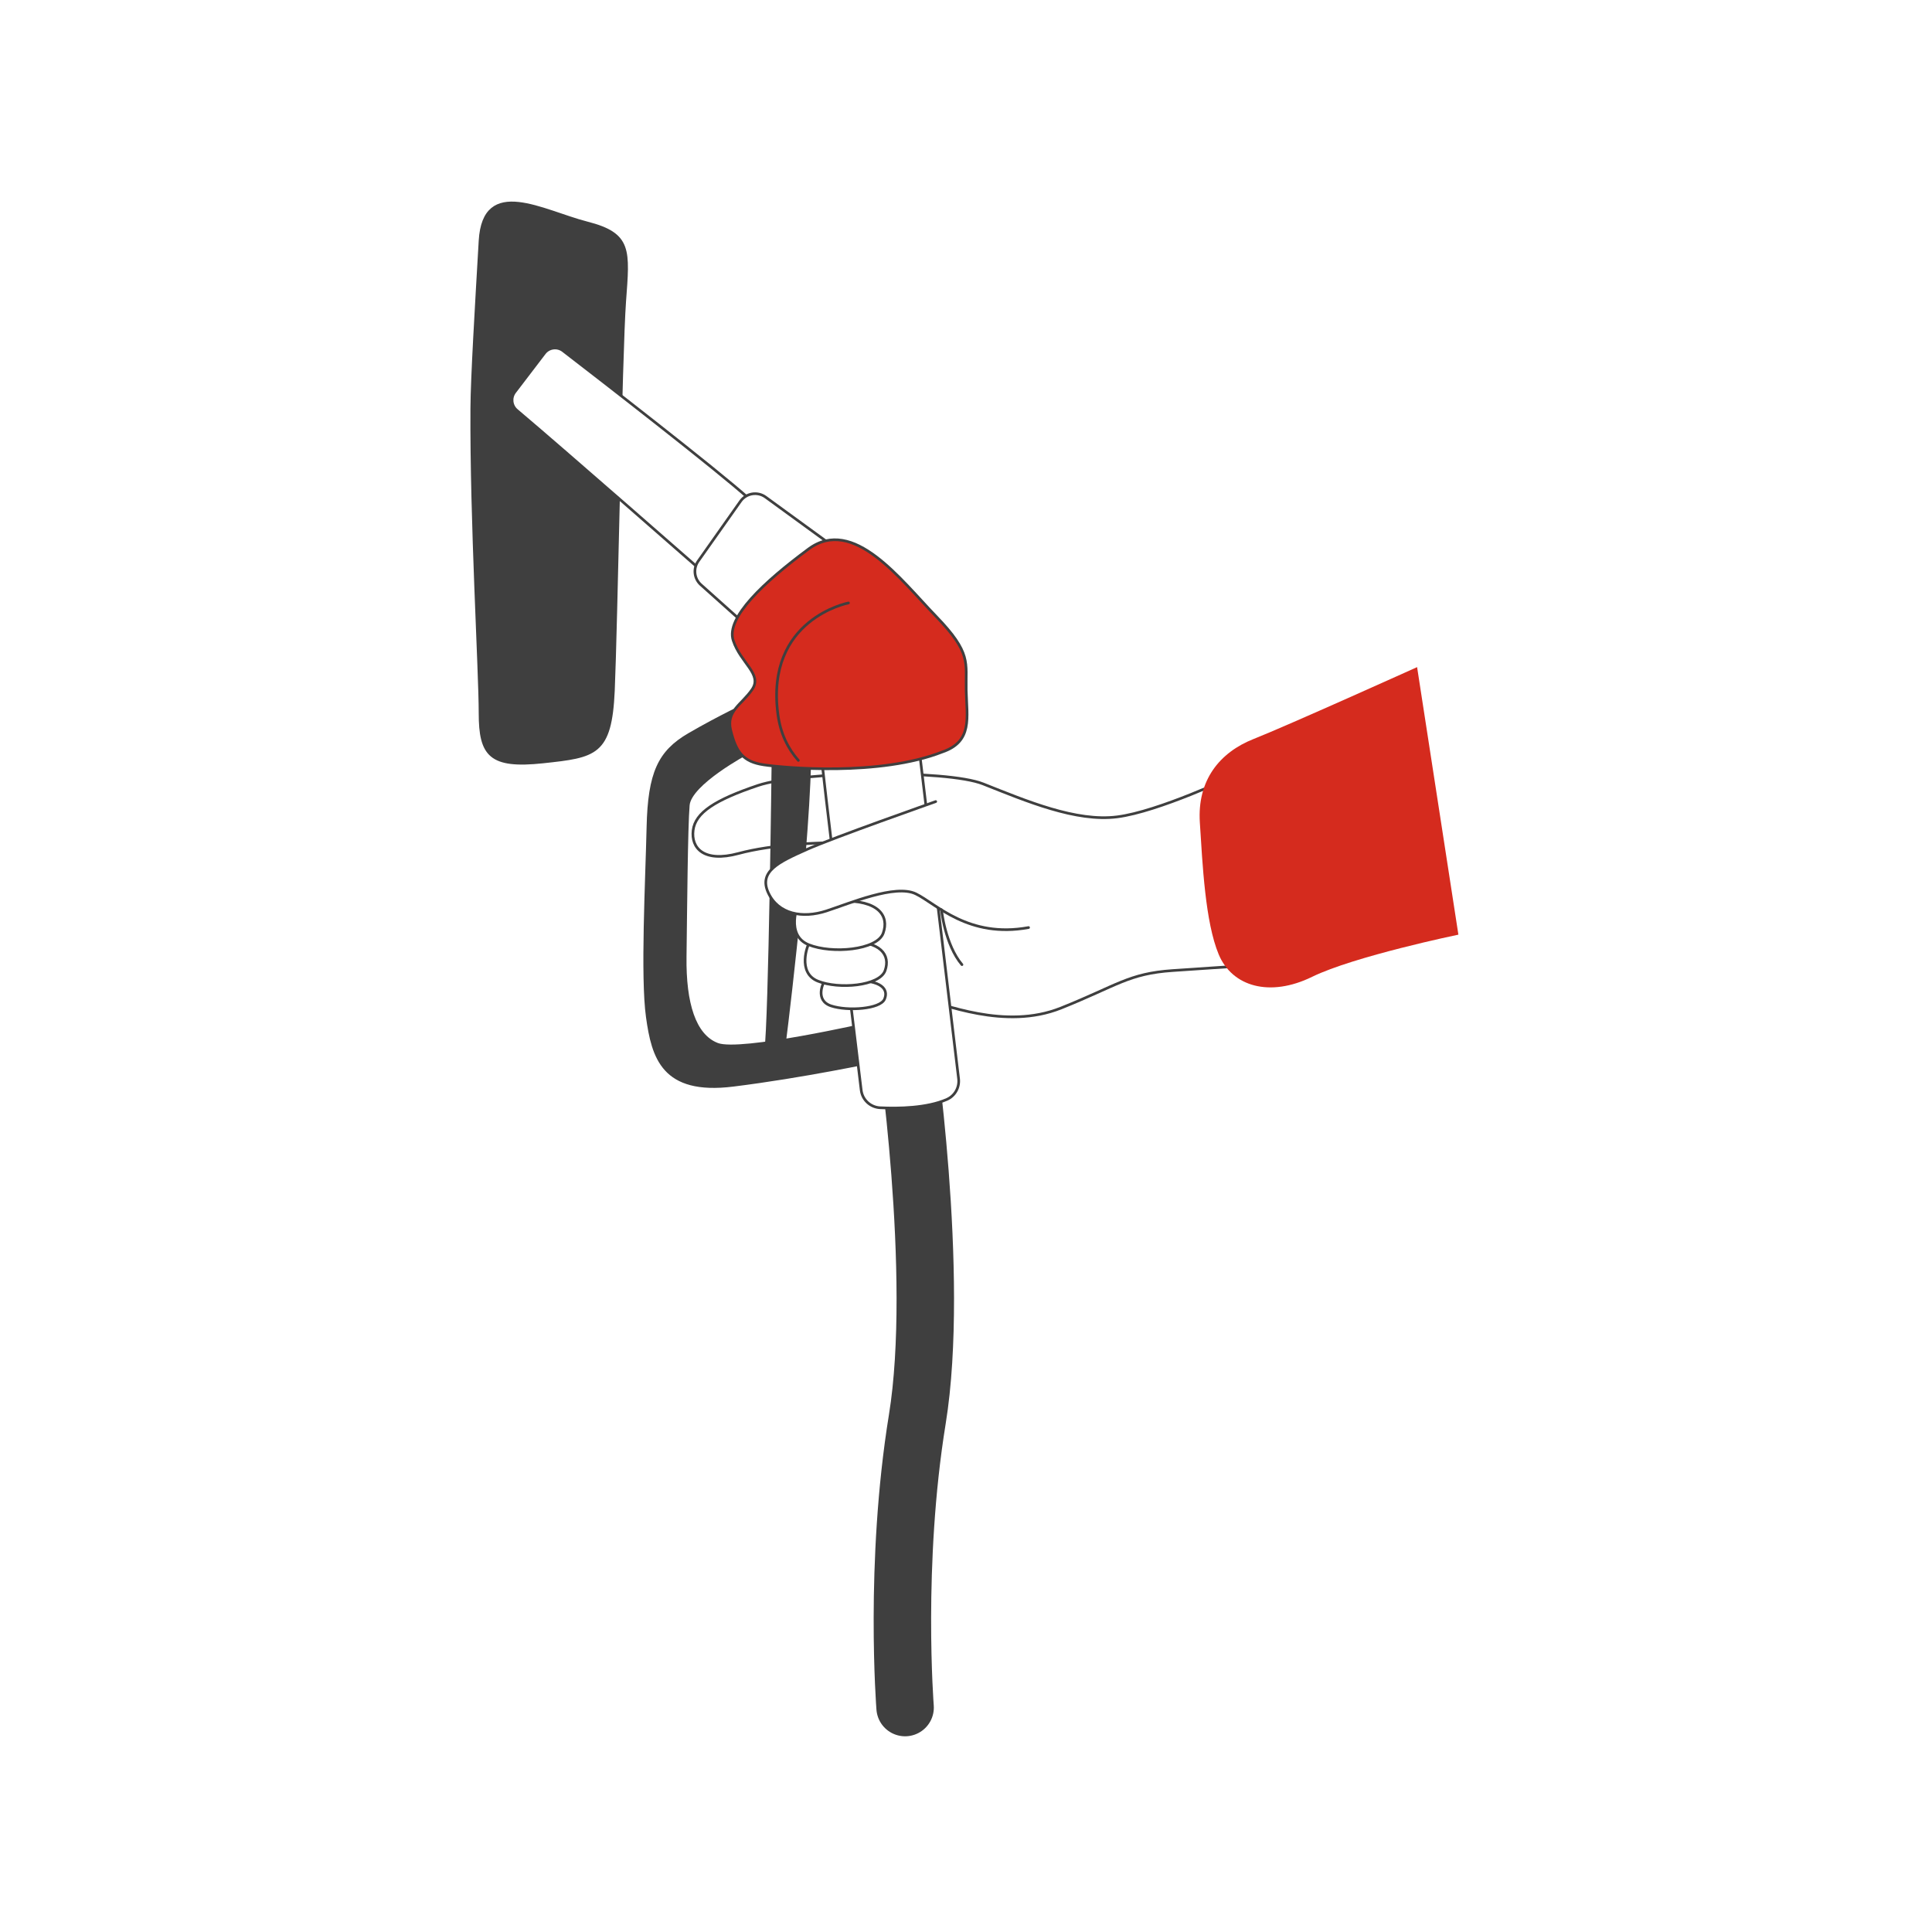 <svg width="230" height="230" viewBox="0 0 230 230" fill="none" xmlns="http://www.w3.org/2000/svg">
<rect width="230" height="230" fill="white"/>
<g clip-path="url(#clip0_4830_220962)">
<path d="M56.164 48.605C56.085 61.989 57.149 79.864 57.149 84.895C57.149 89.926 58.379 91.379 64.64 90.709C70.901 90.037 72.689 89.814 73.025 82.212C73.36 74.61 73.919 42.077 74.366 35.927C74.813 29.778 75.149 27.878 69.894 26.537C64.638 25.194 57.596 20.946 57.149 28.661C56.702 36.376 56.185 44.96 56.164 48.605Z" fill="#3F3F3F" stroke="#3F3F3F" stroke-width="0.318" stroke-linecap="round" stroke-linejoin="round"/>
<path d="M109.443 118.845C112.299 119.471 119.618 122.683 126.311 120.005C133.005 117.328 134.343 115.9 139.609 115.542C144.876 115.186 148.891 114.917 148.891 114.917L146.75 92.426C146.75 92.426 137.915 96.62 133.006 97.245C128.098 97.871 122.205 95.371 117.031 93.319C112.713 91.607 95.279 91.804 90.214 93.514C85.148 95.225 82.78 96.738 82.516 98.843C82.254 100.948 83.767 102.725 87.911 101.606C92.056 100.488 97.648 100.356 97.648 100.356L105.346 99.896L109.446 118.844L109.443 118.845Z" fill="white" stroke="#3F3F3F" stroke-width="0.318" stroke-linecap="round" stroke-linejoin="round"/>
<path d="M107.75 123.232C107.75 123.232 111.998 151.741 109.203 168.958C106.407 186.174 107.75 203.28 107.75 203.28" stroke="#3F3F3F" stroke-width="6.841" stroke-linecap="round" stroke-linejoin="round"/>
<path d="M89.185 83.664C89.185 83.664 85.562 85.365 82.014 87.433C78.466 89.503 77.284 92.017 77.136 98.448C76.988 104.879 76.396 116.263 77.062 121.068C77.728 125.873 78.911 130.234 87.263 129.2C95.616 128.166 104.265 126.317 104.265 126.317L103.377 121.881C103.377 121.881 88.149 125.356 85.414 124.32C82.679 123.284 81.497 119.442 81.57 113.897C81.643 108.352 81.718 98.448 81.939 95.861C82.16 93.274 88.962 89.651 88.962 89.651L89.183 83.664H89.185Z" fill="#3F3F3F" stroke="#3F3F3F" stroke-width="0.318" stroke-linecap="round" stroke-linejoin="round"/>
<path d="M92.027 90.102C92.027 90.102 91.663 121.722 91.15 125.116L93.268 125.192C93.268 125.192 96.041 103.675 96.407 90.641L92.027 90.102V90.102Z" fill="#3F3F3F" stroke="#3F3F3F" stroke-width="0.318" stroke-linecap="round" stroke-linejoin="round"/>
<path d="M97.795 89.957C97.731 90.337 101.531 121.616 102.523 129.779C102.663 130.934 103.616 131.819 104.779 131.875C106.929 131.978 110.34 131.932 112.727 130.88C113.681 130.46 114.24 129.455 114.117 128.419L109.257 87.768L97.796 89.957H97.795Z" fill="white" stroke="#3F3F3F" stroke-width="0.318" stroke-linecap="round" stroke-linejoin="round"/>
<path d="M98.145 116.857C98.004 116.933 96.97 119.104 98.946 119.751C100.922 120.399 104.78 120.131 105.297 118.952C105.814 117.772 104.92 116.668 101.674 116.744C98.429 116.82 98.145 116.859 98.145 116.859V116.857Z" fill="white" stroke="#3F3F3F" stroke-width="0.318" stroke-linecap="round" stroke-linejoin="round"/>
<path d="M96.342 112.283C96.164 112.402 94.858 115.787 97.351 116.795C99.844 117.804 104.714 117.389 105.367 115.548C106.019 113.707 104.891 111.986 100.794 112.103C96.697 112.223 96.341 112.282 96.341 112.282L96.342 112.283Z" fill="white" stroke="#3F3F3F" stroke-width="0.318" stroke-linecap="round" stroke-linejoin="round"/>
<path d="M95.146 107.464C94.949 107.596 93.501 111.346 96.265 112.465C99.028 113.583 104.422 113.122 105.146 111.084C105.87 109.044 104.619 107.136 100.08 107.268C95.541 107.4 95.146 107.465 95.146 107.465V107.464Z" fill="white" stroke="#3F3F3F" stroke-width="0.318" stroke-linecap="round" stroke-linejoin="round"/>
<path d="M67.034 41.759C71.325 45.065 85.339 55.908 89.207 59.398L83.84 68.229C83.84 68.229 66.959 53.423 61.521 48.843C60.876 48.3 60.771 47.347 61.284 46.677L64.816 42.05C65.347 41.355 66.342 41.224 67.034 41.758V41.759Z" fill="white" stroke="#3F3F3F" stroke-width="0.318" stroke-linecap="round" stroke-linejoin="round"/>
<path d="M88.962 74.554L83.436 69.61C82.632 68.891 82.496 67.685 83.118 66.804L88.156 59.67C88.839 58.702 90.182 58.481 91.14 59.178L99.326 65.138L88.96 74.554H88.962Z" fill="white" stroke="#3F3F3F" stroke-width="0.318" stroke-linecap="round" stroke-linejoin="round"/>
<path d="M86.992 86.963C87.635 89.537 88.453 90.686 90.933 91.051C93.415 91.415 104.729 92.438 112.175 89.518C115.825 88.277 115.095 85.431 115.022 82.145C114.949 78.86 115.679 77.765 111.445 73.385C107.211 69.005 101.59 61.414 96.262 65.355C90.933 69.296 86.407 73.53 87.283 76.232C88.16 78.933 90.787 80.246 89.546 82.071C88.305 83.896 86.407 84.626 86.991 86.962L86.992 86.963Z" fill="#D52B1E" stroke="#3F3F3F" stroke-width="0.318" stroke-linecap="round" stroke-linejoin="round"/>
<path d="M101.006 71.781C101.006 71.781 91.078 73.679 92.611 85.067C92.92 87.356 93.811 89.138 95.041 90.524" stroke="#3F3F3F" stroke-width="0.318" stroke-linecap="round" stroke-linejoin="round"/>
<path d="M111.395 95.424C111.066 95.556 99.224 99.701 96 101.147C92.777 102.593 90.277 103.713 91.461 106.278C92.645 108.844 95.54 109.369 98.369 108.45C101.198 107.529 106.594 105.226 109.028 106.41C111.462 107.594 115.277 111.738 122.448 110.423" fill="white"/>
<path d="M111.395 95.424C111.066 95.556 99.224 99.701 96 101.147C92.777 102.593 90.277 103.713 91.461 106.278C92.645 108.844 95.54 109.369 98.369 108.45C101.198 107.529 106.594 105.226 109.028 106.41C111.462 107.594 115.277 111.738 122.448 110.423" stroke="#3F3F3F" stroke-width="0.318" stroke-linecap="round" stroke-linejoin="round"/>
<path d="M112.078 108.305C112.078 108.305 112.514 112.486 114.517 114.838" stroke="#3F3F3F" stroke-width="0.318" stroke-linecap="round" stroke-linejoin="round"/>
<path d="M168.7 79.42C168.7 79.42 153.31 86.366 149.25 87.97C145.188 89.574 142.516 92.886 142.838 97.909C143.159 102.932 143.479 109.772 145.083 113.619C146.686 117.467 151.175 118.749 156.198 116.291C161.221 113.833 173.618 111.268 173.618 111.268L168.702 79.42H168.7Z" fill="#D52B1E"/>
</g>
<defs>
<clipPath id="clip0_4830_220962">
<rect width="117.617" height="182.7" fill="white" transform="translate(56 24)"/>
</clipPath>
</defs>
</svg>
